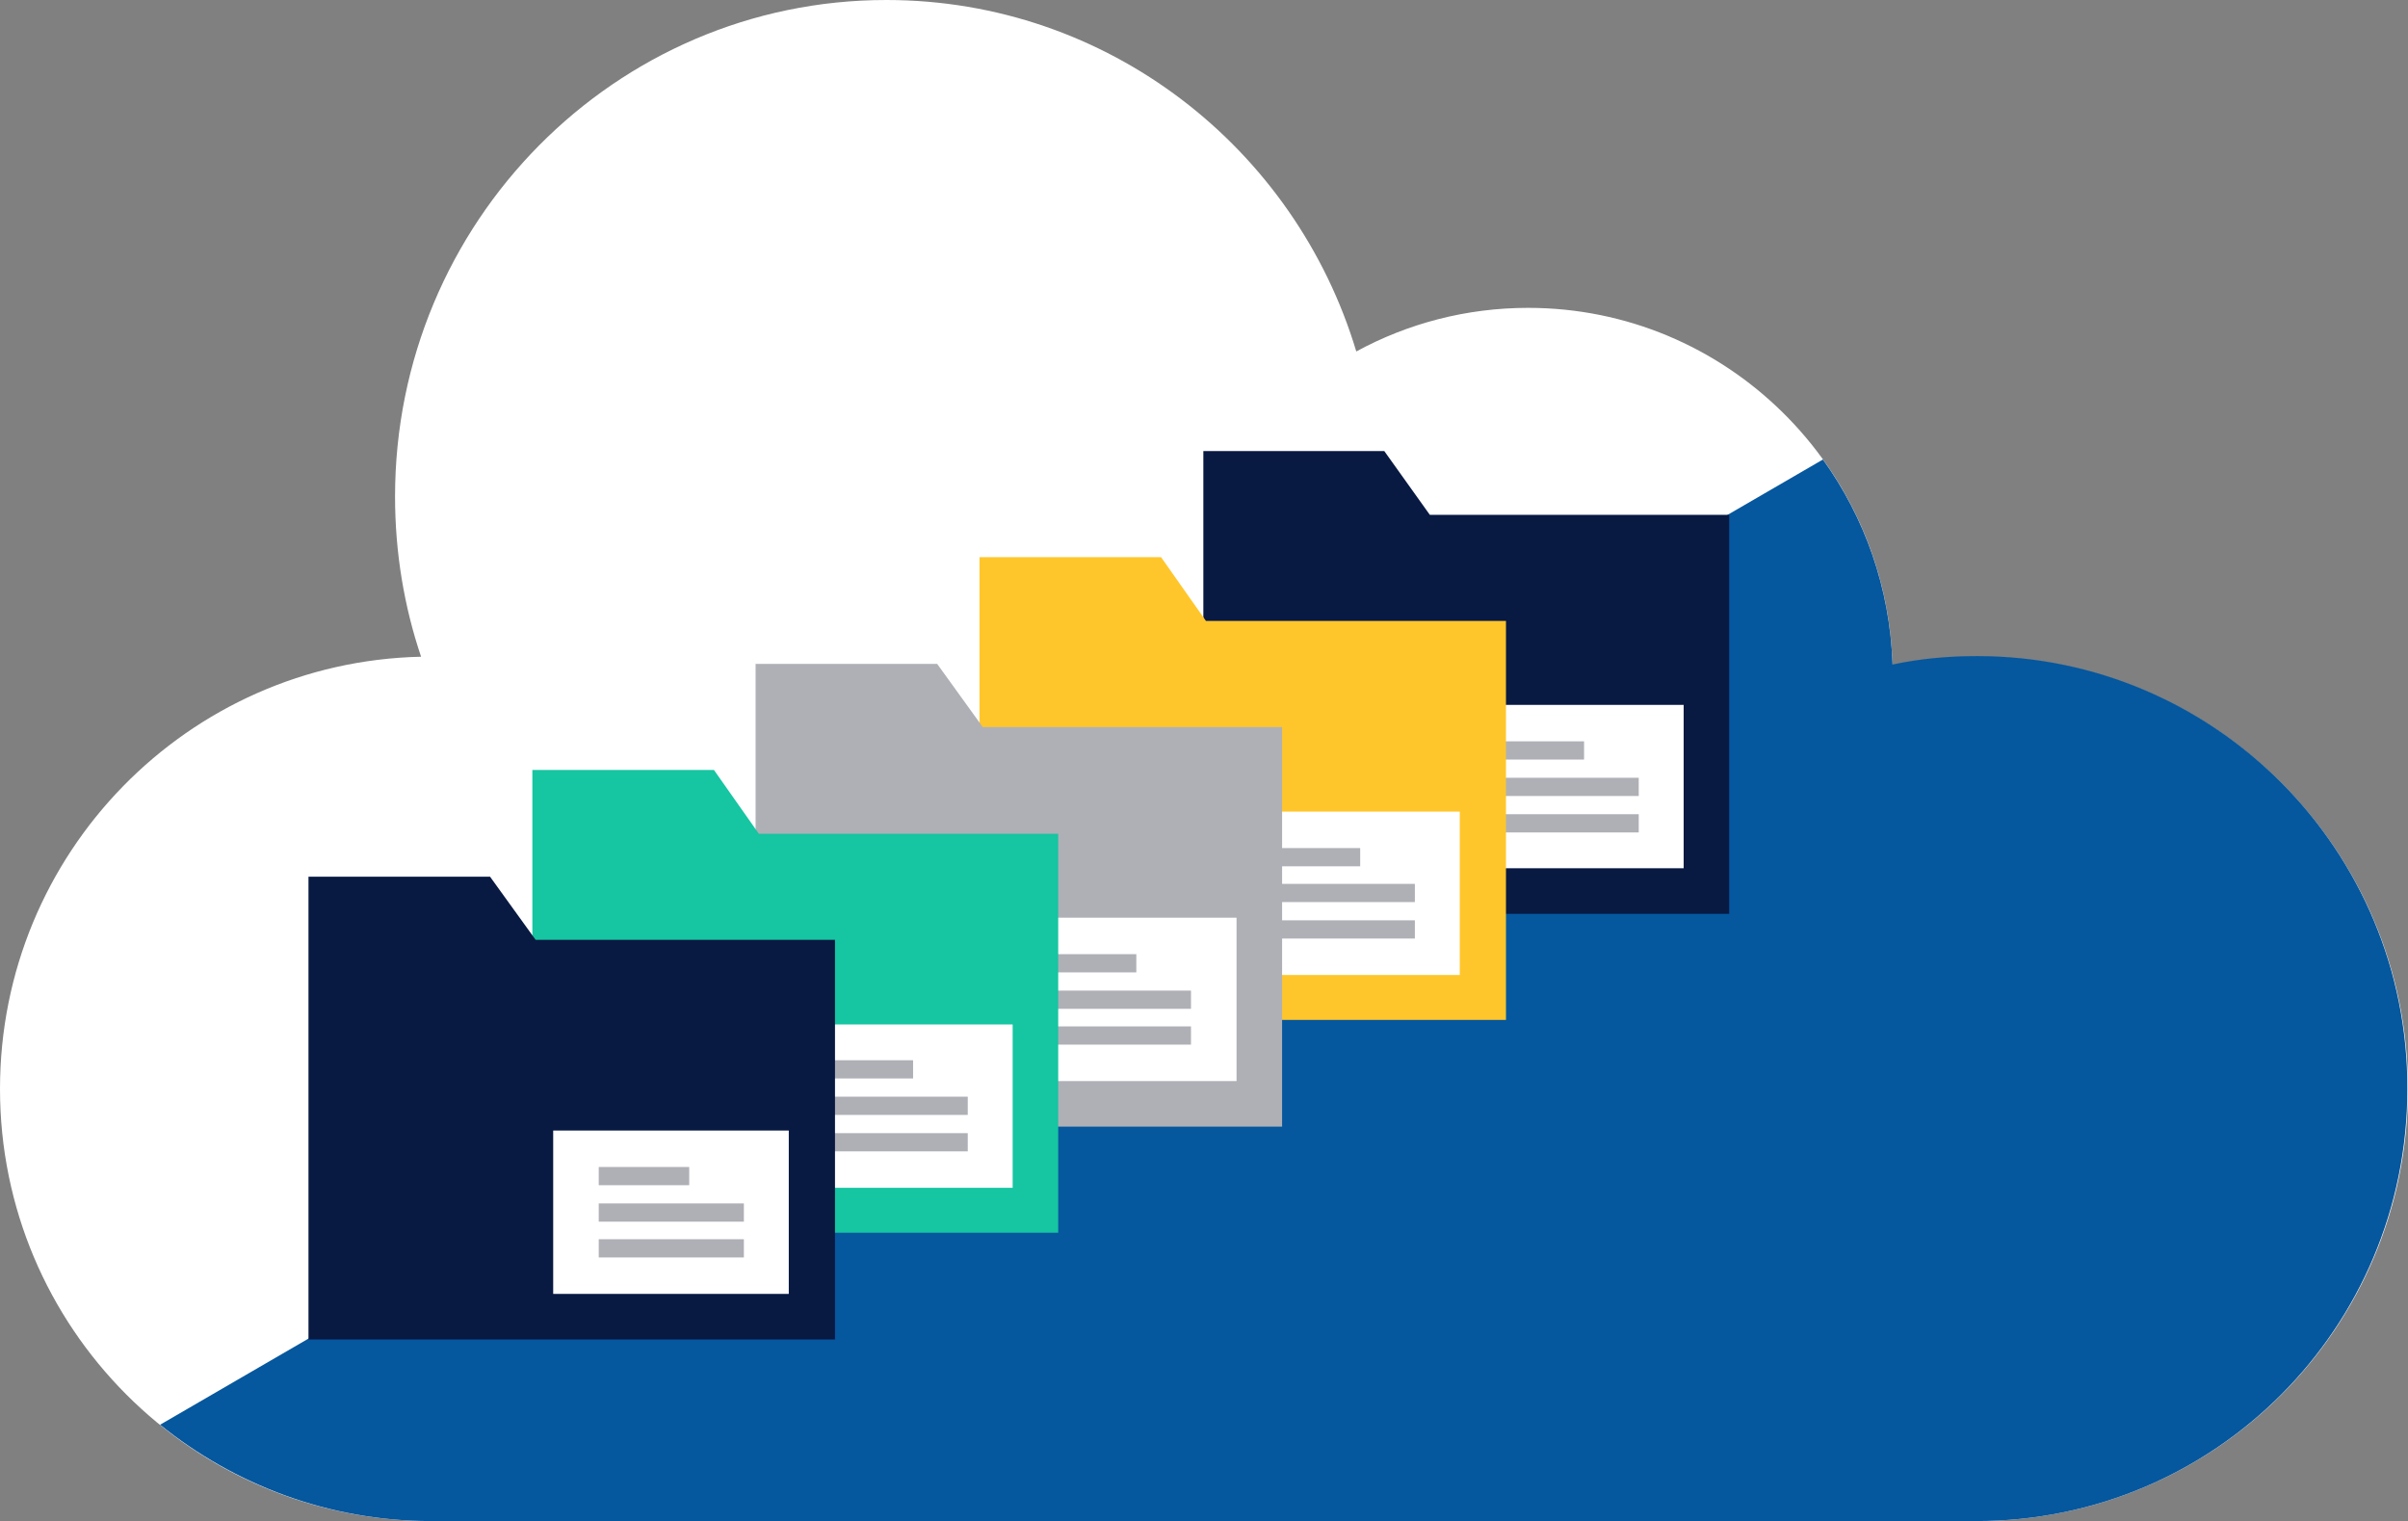 <?xml version="1.0" encoding="utf-8"?>
<!-- Generator: Adobe Illustrator 25.0.0, SVG Export Plug-In . SVG Version: 6.00 Build 0)  -->
<svg version="1.1" id="Layer_1" xmlns="http://www.w3.org/2000/svg" xmlns:xlink="http://www.w3.org/1999/xlink" x="0px" y="0px"
	 viewBox="0 0 370 233.7" style="enable-background:new 0 0 370 233.7;" xml:space="preserve">
<rect x="0" y="0" width="370" height="233.7" fill="#808080" stroke="none"/>
<style type="text/css">
	.st0{fill:#FFFFFF;}
	.st1{fill:#05579e;}
	.st2{fill:#081942;}
	.st3{fill:#AFB0B6;}
	.st4{fill:#FFC62C;}
	.st5{fill:#16C5A2;}
</style>
<g>
	<g>
		<path class="st0" d="M370,167.3c0-36.7-29.7-66.4-66.2-66.4c-4.5,0-8.8,0.4-13,1.3c-0.9-30.5-25.6-54.9-56-54.9
			c-9.5,0-18.5,2.4-26.4,6.7C199,22.7,170.2,0,136.2,0C94.5,0,60.7,34.2,60.7,76.3c0,8.6,1.4,16.9,4,24.6
			C28.8,101.7,0,131.1,0,167.3c0,36.7,29.7,66.4,66.2,66.4h237.5C340.3,233.7,370,204,370,167.3"/>
	</g>
	<path class="st1" d="M303.8,100.8c-4.5,0-8.8,0.4-13,1.3c-0.4-11.8-4.3-22.6-10.7-31.5L24.6,218.9c11.4,9.2,25.9,14.8,41.6,14.8
		h237.5c36.6,0,66.2-29.7,66.2-66.4C370,130.6,340.3,100.8,303.8,100.8z"/>
	<polygon class="st2" points="265.7,140.4 265.7,88.8 265.7,79.1 219.7,79.1 212.7,69.3 184.9,69.3 184.9,79.1 184.9,140.4 	"/>
	<rect x="222.5" y="108.3" class="st0" width="36.2" height="25.1"/>
	<rect x="229.5" y="113.9" class="st3" width="13.9" height="2.8"/>
	<rect x="229.5" y="119.5" class="st3" width="22.3" height="2.8"/>
	<rect x="229.5" y="125.1" class="st3" width="22.3" height="2.8"/>
	<polygon class="st4" points="231.4,156.7 231.4,105.2 231.4,95.4 185.3,95.4 178.4,85.6 150.5,85.6 150.5,95.4 150.5,156.7 	"/>
	<rect x="188.1" y="124.7" class="st0" width="36.2" height="25.1"/>
	<rect x="195.1" y="130.3" class="st3" width="13.9" height="2.8"/>
	<rect x="195.1" y="135.8" class="st3" width="22.3" height="2.8"/>
	<rect x="195.1" y="141.4" class="st3" width="22.3" height="2.8"/>
	<polygon class="st3" points="197,173.1 197,121.5 197,111.7 151,111.7 144,102 116.1,102 116.1,111.7 116.1,173.1 	"/>
	<rect x="153.8" y="141" class="st0" width="36.2" height="25.1"/>
	<rect x="160.7" y="146.6" class="st3" width="13.9" height="2.8"/>
	<rect x="160.7" y="152.2" class="st3" width="22.3" height="2.8"/>
	<rect x="160.7" y="157.7" class="st3" width="22.3" height="2.8"/>
	<polygon class="st5" points="162.6,189.4 162.6,137.8 162.6,128.1 116.6,128.1 109.7,118.3 81.8,118.3 81.8,128.1 81.8,189.4 	"/>
	<rect x="119.4" y="157.4" class="st0" width="36.2" height="25.1"/>
	<rect x="126.4" y="162.9" class="st3" width="13.9" height="2.8"/>
	<rect x="126.4" y="168.5" class="st3" width="22.3" height="2.8"/>
	<rect x="126.4" y="174.1" class="st3" width="22.3" height="2.8"/>
	<polygon class="st2" points="128.3,205.8 128.3,154.2 128.3,144.4 82.3,144.4 75.3,134.7 47.4,134.7 47.4,144.4 47.4,205.8 	"/>
	<rect x="85" y="173.7" class="st0" width="36.2" height="25.1"/>
	<rect x="92" y="179.3" class="st3" width="13.9" height="2.8"/>
	<rect x="92" y="184.9" class="st3" width="22.3" height="2.8"/>
	<rect x="92" y="190.4" class="st3" width="22.3" height="2.8"/>
</g>
</svg>
